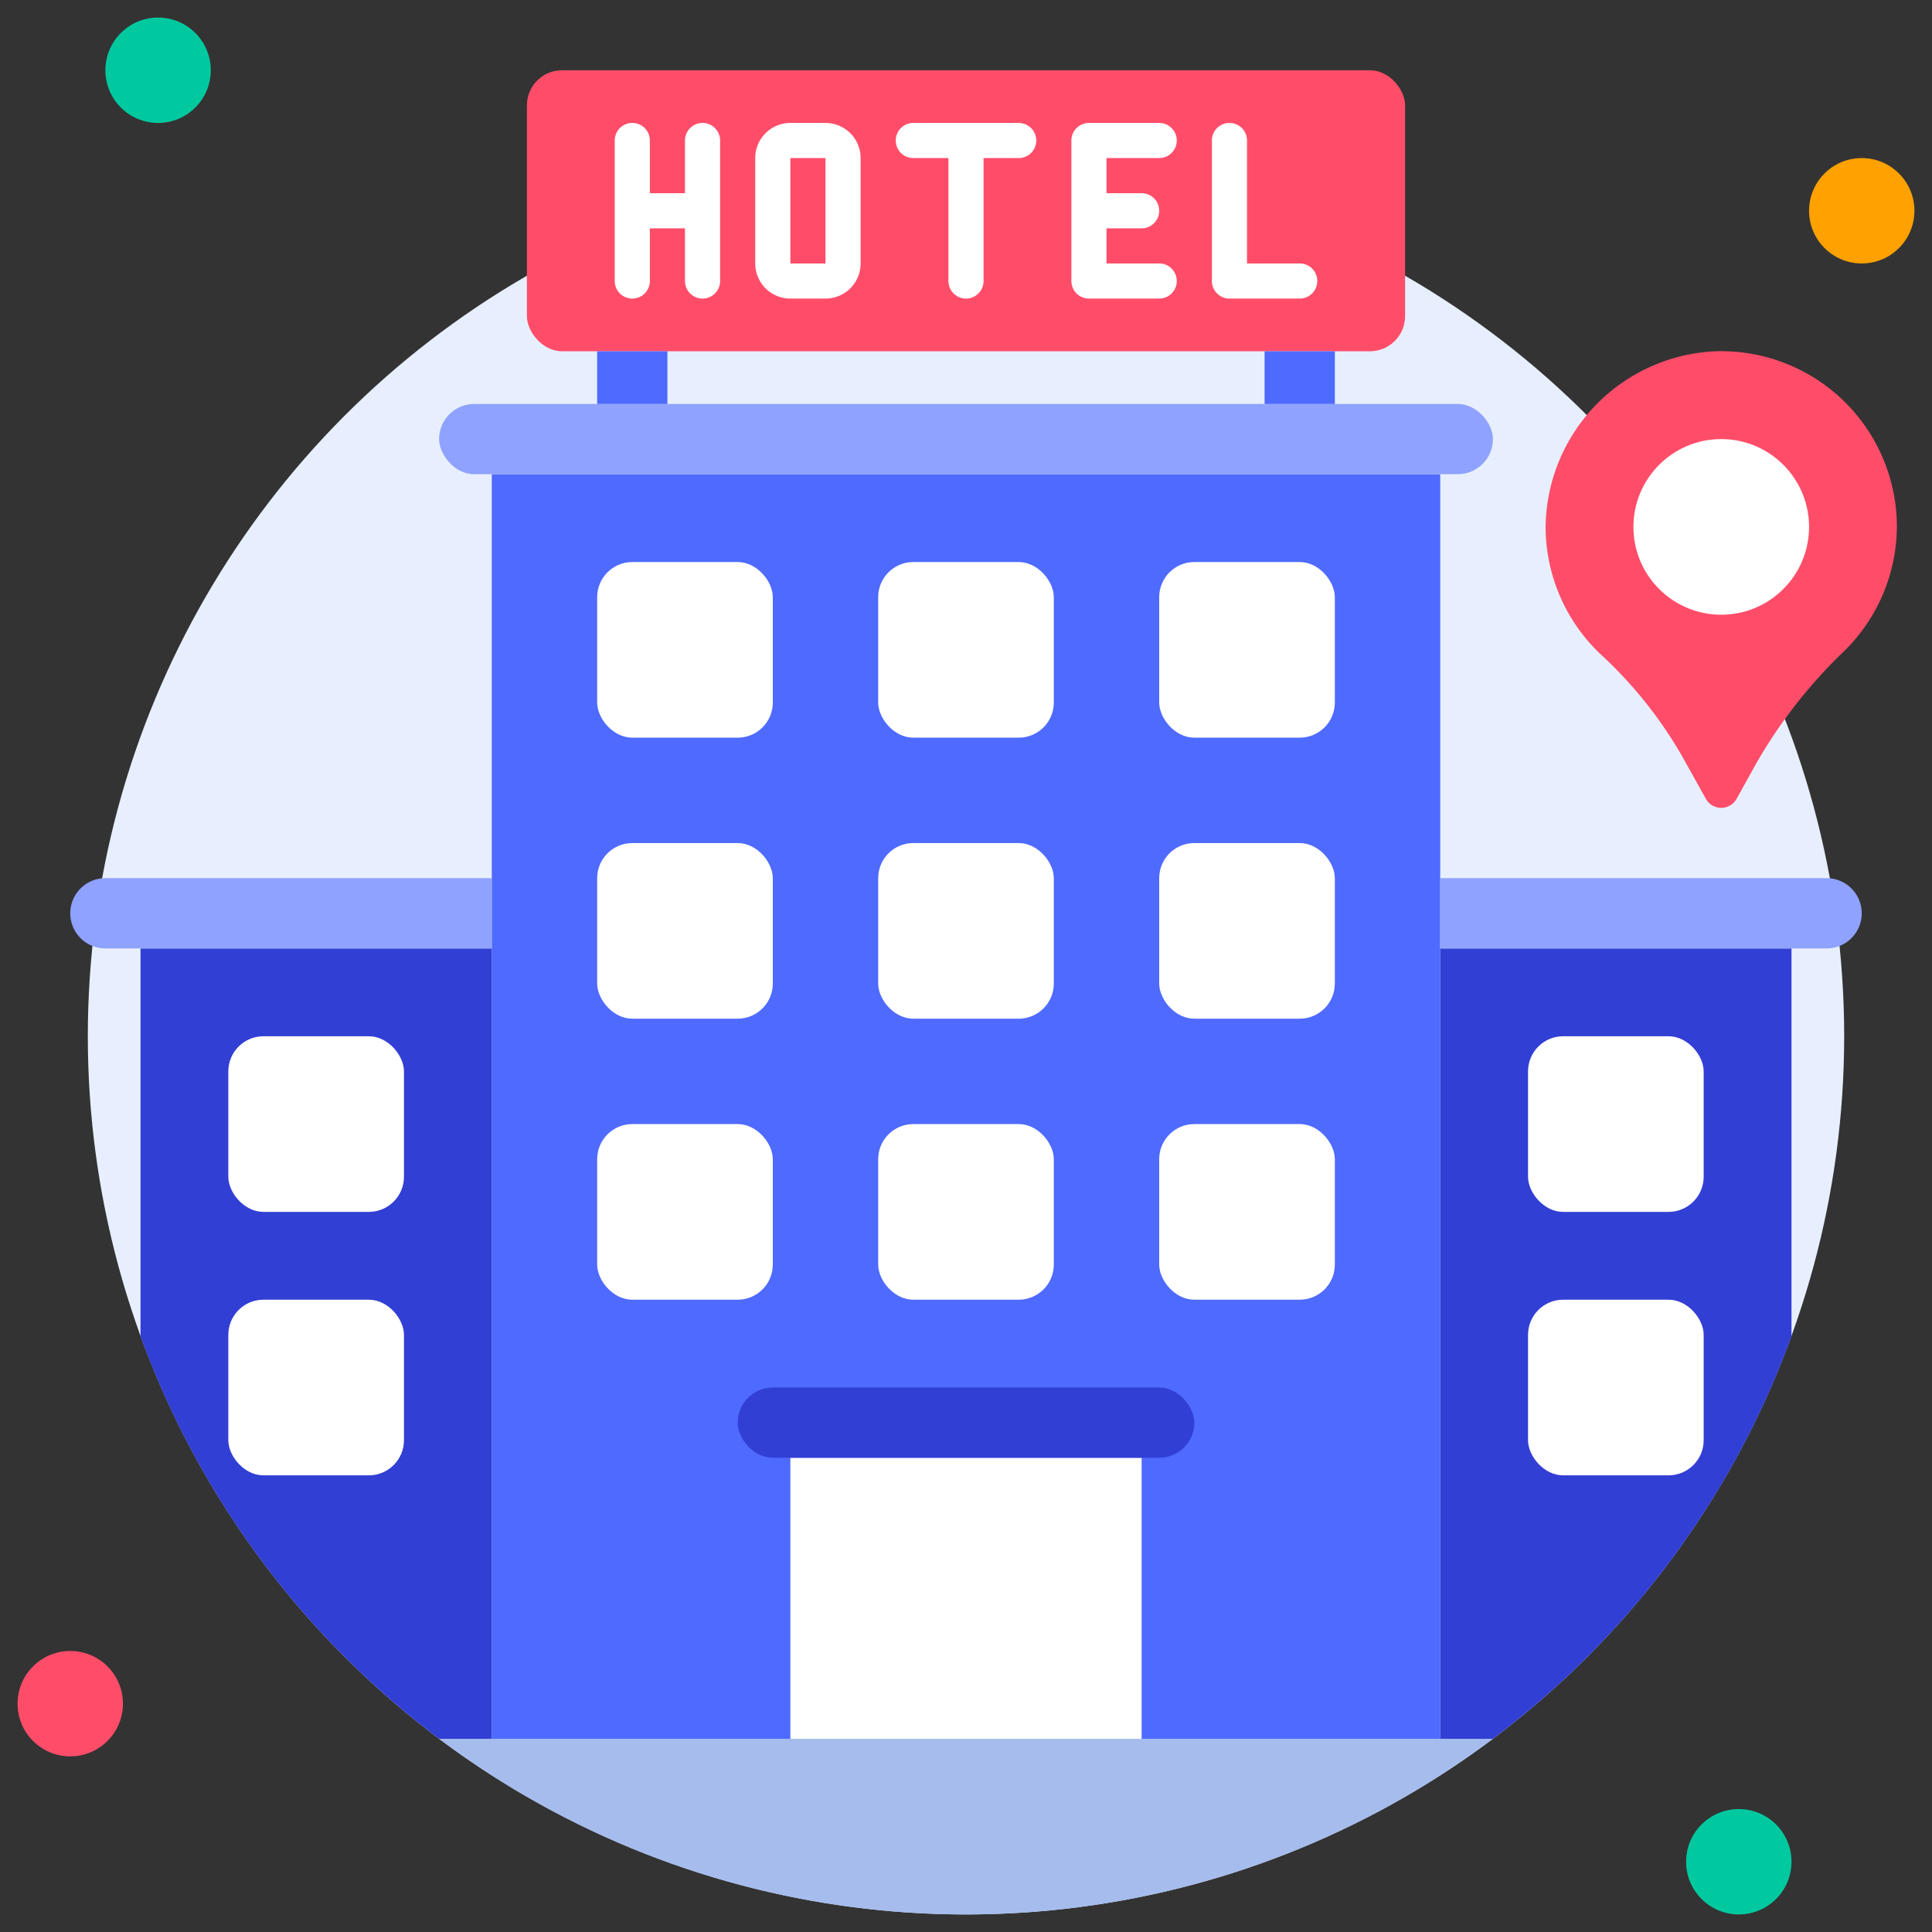 <svg xmlns="http://www.w3.org/2000/svg" height="512" viewBox="0 0 110 110" width="512"><rect x="0" y="0" width="110" height="110" fill="#333333" stroke="none"/><g id="_15._Hotel" data-name="15. Hotel"><circle cx="55" cy="59" fill="#e7efff" r="50"></circle><path d="m85 99a50 50 0 0 1 -60 0z" fill="#a5bced"></path><circle cx="9" cy="4" fill="#00c99f" r="3"></circle><circle cx="106" cy="12" fill="#ffa100" r="3"></circle><circle cx="99" cy="106" fill="#00c99f" r="3"></circle><circle cx="4" cy="97" fill="#ff4d69" r="3"></circle><path d="m28 27h54v72h-54z" fill="#4e6aff"></path><rect fill="#8fa2ff" height="4" rx="2" width="60" x="25" y="23"></rect><rect fill="#ff4d69" height="16" rx="2" width="50" x="30" y="4"></rect><path d="m34 20h4v3h-4z" fill="#4e6aff"></path><path d="m72 20h4v3h-4z" fill="#4e6aff"></path><path d="m40 7a1 1 0 0 0 -1 1v3h-2v-3a1 1 0 0 0 -2 0v8a1 1 0 0 0 2 0v-3h2v3a1 1 0 0 0 2 0v-8a1 1 0 0 0 -1-1z" fill="#fff"></path><path d="m47 7h-2a2 2 0 0 0 -2 2v6a2 2 0 0 0 2 2h2a2 2 0 0 0 2-2v-6a2 2 0 0 0 -2-2zm-2 8v-6h2v6z" fill="#fff"></path><path d="m58 7h-6a1 1 0 0 0 0 2h2v7a1 1 0 0 0 2 0v-7h2a1 1 0 0 0 0-2z" fill="#fff"></path><path d="m66 9a1 1 0 0 0 0-2h-4a1 1 0 0 0 -1 1v8a1 1 0 0 0 1 1h4a1 1 0 0 0 0-2h-3v-2h2a1 1 0 0 0 0-2h-2v-2z" fill="#fff"></path><path d="m74 15h-3v-7a1 1 0 0 0 -2 0v8a1 1 0 0 0 1 1h4a1 1 0 0 0 0-2z" fill="#fff"></path><path d="m28 54v45h-3a50 50 0 0 1 -17-22.92v-22.08z" fill="#323fd4"></path><path d="m6 50h22a0 0 0 0 1 0 0v4a0 0 0 0 1 0 0h-22a2 2 0 0 1 -2-2 2 2 0 0 1 2-2z" fill="#8fa2ff"></path><path d="m45 83h20v16h-20z" fill="#fff"></path><rect fill="#323fd4" height="4" rx="2" width="26" x="42" y="79"></rect><g fill="#fff"><rect height="10" rx="2" width="10" x="34" y="32"></rect><rect height="10" rx="2" width="10" x="50" y="32"></rect><rect height="10" rx="2" width="10" x="66" y="32"></rect><rect height="10" rx="2" width="10" x="34" y="48"></rect><rect height="10" rx="2" width="10" x="50" y="48"></rect><rect height="10" rx="2" width="10" x="66" y="48"></rect><rect height="10" rx="2" width="10" x="34" y="64"></rect><rect height="10" rx="2" width="10" x="50" y="64"></rect><rect height="10" rx="2" width="10" x="66" y="64"></rect><rect height="10" rx="2" width="10" x="13" y="59"></rect><rect height="10" rx="2" width="10" x="13" y="74"></rect></g><path d="m102 54v22.08a50 50 0 0 1 -17 22.92h-3v-45z" fill="#323fd4"></path><path d="m84 50h22a0 0 0 0 1 0 0v4a0 0 0 0 1 0 0h-22a2 2 0 0 1 -2-2 2 2 0 0 1 2-2z" fill="#8fa2ff" transform="matrix(-1 0 0 -1 188 104)"></path><rect fill="#fff" height="10" rx="2" transform="matrix(-1 0 0 -1 184 128)" width="10" x="87" y="59"></rect><rect fill="#fff" height="10" rx="2" transform="matrix(-1 0 0 -1 184 158)" width="10" x="87" y="74"></rect><path d="m108 30a10 10 0 0 0 -10.31-10 10.12 10.12 0 0 0 -9.69 10 10 10 0 0 0 3.12 7.24 24.44 24.44 0 0 1 4.62 5.76l1.39 2.49a1 1 0 0 0 1.74 0l1.11-2a28.34 28.34 0 0 1 5-6.4 10 10 0 0 0 3.02-7.09z" fill="#ff4d69"></path><circle cx="98" cy="30" fill="#fff" r="5"></circle></g></svg>